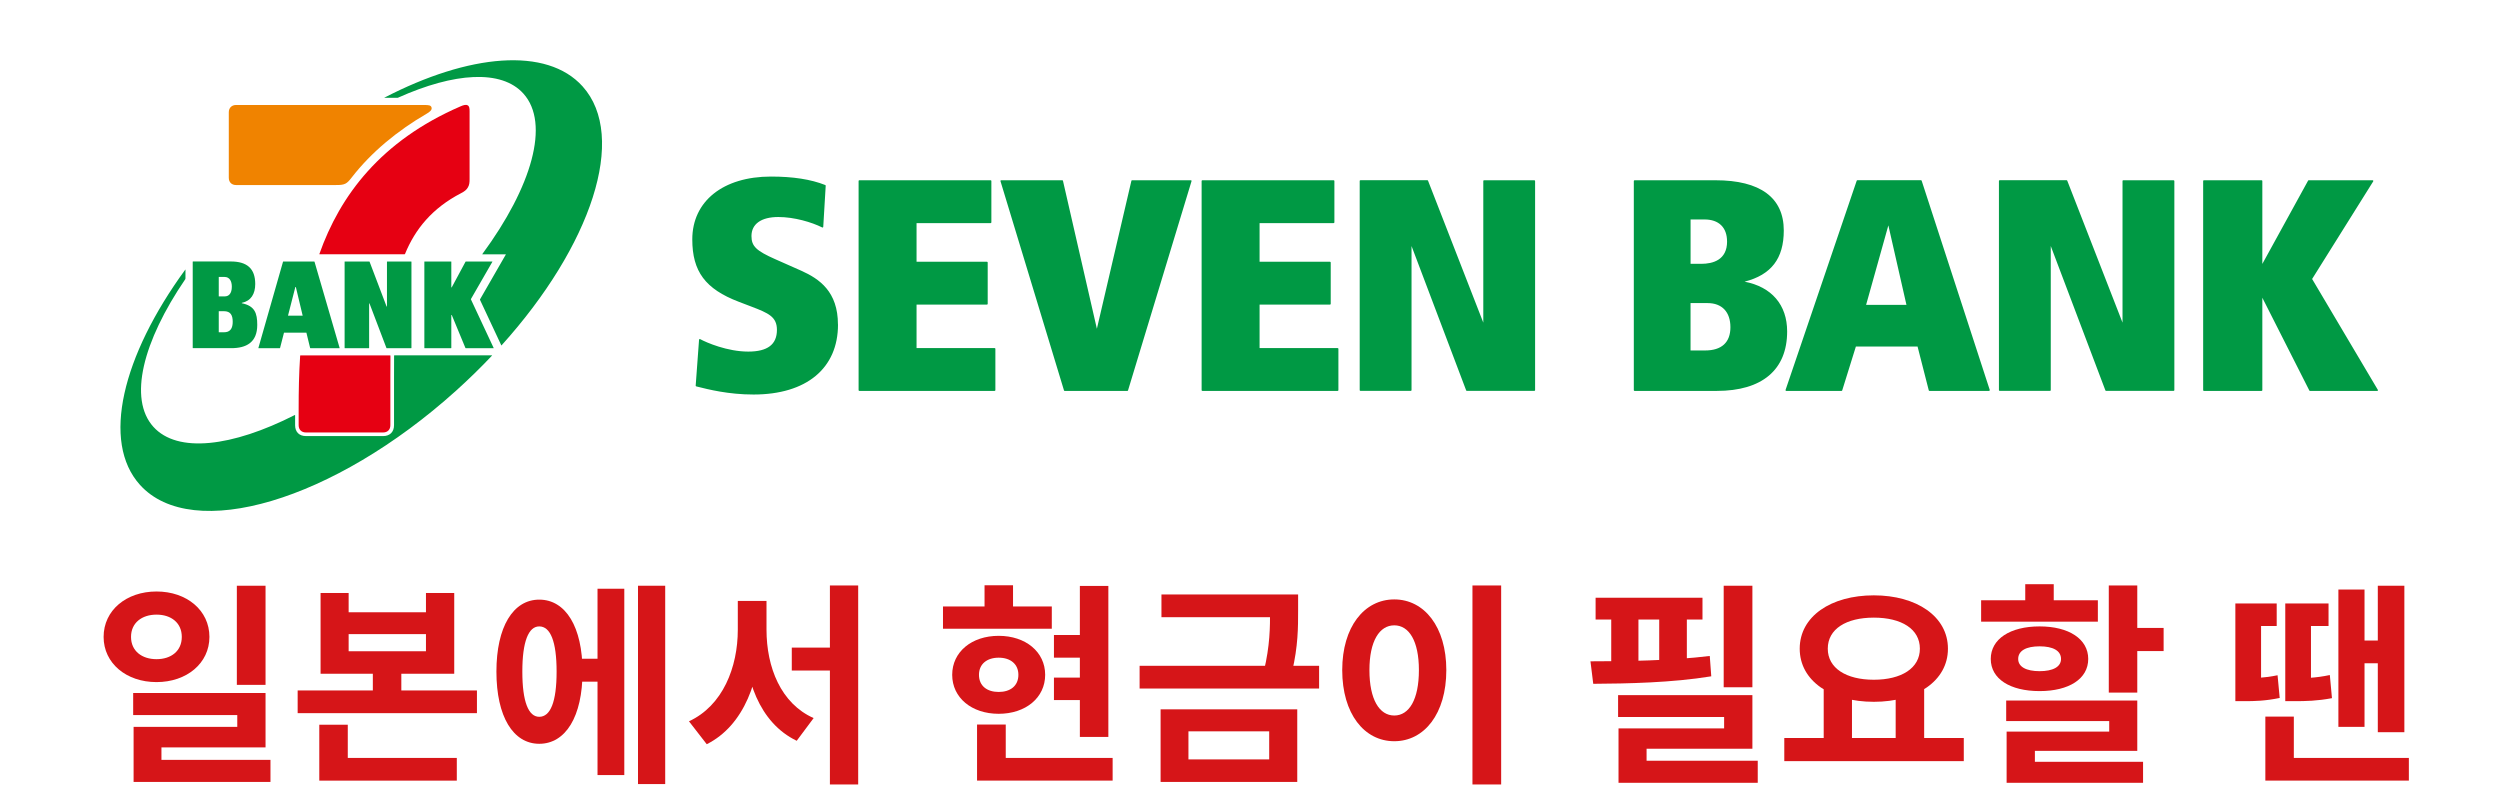 <svg width="817" height="257" viewBox="0 0 817 257" fill="none" xmlns="http://www.w3.org/2000/svg">
<path d="M764.186 192.67H772.726V237.54H764.186V192.67ZM769.436 209.33H780.846V216.75H769.436V209.33ZM730.516 221.65H733.386C736.536 221.65 739.966 221.58 744.306 220.67L745.006 228.09C740.316 229.07 736.816 229.14 733.386 229.14H730.516V221.65ZM730.516 197.22H744.026V204.57H738.916V223.75H730.516V197.22ZM746.826 221.65H749.766C753.266 221.65 756.766 221.58 761.386 220.6L762.086 228.16C757.256 229.07 753.546 229.14 749.766 229.14H746.826V221.65ZM746.826 197.22H760.966V204.57H755.226V223.75H746.826V197.22ZM777.066 191.41H785.746V239.29H777.066V191.41ZM740.316 247.69H787.216V255.11H740.316V247.69ZM740.316 234.18H749.626V252.24H740.316V234.18Z" fill="#D61518"/>
<path d="M689.152 191.34H698.462V226.34H689.152V191.34ZM694.752 205.2H707.072V212.76H694.752V205.2ZM655.622 228.93H698.462V245.38H665.002V251.26H655.762V239.08H689.292V235.65H655.622V228.93ZM655.762 248.95H700.352V255.81H655.762V248.95ZM647.432 196.17H685.582V203.17H647.432V196.17ZM666.542 204.71C676.132 204.71 682.432 208.84 682.432 215.35C682.432 221.86 676.132 225.85 666.542 225.85C656.882 225.85 650.582 221.86 650.582 215.35C650.582 208.84 656.882 204.71 666.542 204.71ZM666.542 211.22C662.202 211.22 659.542 212.62 659.542 215.35C659.542 217.94 662.202 219.34 666.542 219.34C670.882 219.34 673.542 217.94 673.542 215.35C673.542 212.62 670.882 211.22 666.542 211.22ZM661.852 190.92H671.162V201.14H661.852V190.92Z" fill="#D61518"/>
<path d="M595.986 224.31H605.226V242.51H595.986V224.31ZM619.506 224.31H628.816V242.51H619.506V224.31ZM583.106 241.18H641.766V248.74H583.106V241.18ZM612.366 194.56C626.296 194.56 636.586 201.42 636.586 211.99C636.586 222.56 626.296 229.35 612.366 229.35C598.366 229.35 588.146 222.56 588.146 211.99C588.146 201.42 598.366 194.56 612.366 194.56ZM612.366 201.84C603.336 201.84 597.316 205.55 597.316 211.99C597.316 218.36 603.336 222.14 612.366 222.14C621.396 222.14 627.416 218.36 627.416 211.99C627.416 205.55 621.396 201.84 612.366 201.84Z" fill="#D61518"/>
<path d="M563.302 191.41H572.682V224.59H563.302V191.41ZM528.792 227.18H572.682V244.68H538.102V252.52H528.932V238.03H563.442V234.32H528.792V227.18ZM528.932 248.6H574.432V255.81H528.932V248.6ZM521.442 195.33H556.372V202.47H521.442V195.33ZM520.672 223.47L519.762 216.12C531.102 216.12 546.222 215.91 558.752 214.37L559.242 221.02C546.432 223.12 531.872 223.4 520.672 223.47ZM526.552 198.55H535.442V219.76H526.552V198.55ZM542.232 198.55H551.262V219.76H542.232V198.55Z" fill="#D61518"/>
<path d="M481.198 191.34H490.578V256.37H481.198V191.34ZM455.648 195.89C465.448 195.89 472.658 204.85 472.658 218.99C472.658 233.27 465.448 242.23 455.648 242.23C445.848 242.23 438.638 233.27 438.638 218.99C438.638 204.85 445.848 195.89 455.648 195.89ZM455.648 204.36C450.818 204.36 447.528 209.47 447.528 218.99C447.528 228.65 450.818 233.83 455.648 233.83C460.478 233.83 463.698 228.65 463.698 218.99C463.698 209.47 460.478 204.36 455.648 204.36Z" fill="#D61518"/>
<path d="M379.563 194.28H420.653V201.7H379.563V194.28ZM372.423 217.59H431.083V225.01H372.423V217.59ZM415.053 194.28H424.223V199.46C424.223 205.06 424.223 211.08 422.263 219.48L413.023 219.34C415.053 210.94 415.053 204.99 415.053 199.46V194.28ZM379.283 231.8H423.943V255.53H379.283V231.8ZM414.773 239.01H388.383V248.18H414.773V239.01Z" fill="#D61518"/>
<path d="M352.899 191.48H362.209V240.83H352.899V191.48ZM344.429 207.51H356.399V214.93H344.429V207.51ZM344.429 221.44H356.399V228.79H344.429V221.44ZM308.169 198.2H343.729V205.48H308.169V198.2ZM326.369 207.79C335.189 207.79 341.559 213.04 341.559 220.53C341.559 228.02 335.189 233.27 326.369 233.27C317.549 233.27 311.179 228.02 311.179 220.53C311.179 213.04 317.549 207.79 326.369 207.79ZM326.369 214.93C322.589 214.93 319.929 216.96 319.929 220.53C319.929 224.17 322.589 226.13 326.369 226.13C330.149 226.13 332.809 224.17 332.809 220.53C332.809 216.96 330.149 214.93 326.369 214.93ZM321.749 191.27H331.059V202.68H321.749V191.27ZM319.299 247.69H363.609V255.11H319.299V247.69ZM319.299 236.77H328.679V251.12H319.299V236.77Z" fill="#D61518"/>
<path d="M258.754 211.64H275.834V219.13H258.754V211.64ZM241.114 196.38H248.674V205.76C248.674 222.07 243.144 237.12 230.964 243.21L225.154 235.72C236.214 230.61 241.114 218.08 241.114 205.76V196.38ZM243.074 196.38H250.494V205.76C250.494 218.08 255.184 229.91 265.894 234.67L260.364 242.09C248.184 236.21 243.074 221.93 243.074 205.76V196.38ZM271.214 191.34H280.454V256.37H271.214V191.34Z" fill="#D61518"/>
<path d="M187.569 215.28H198.209V222.77H187.569V215.28ZM208.499 191.41H217.389V256.23H208.499V191.41ZM195.27 192.39H204.02V253.29H195.27V192.39ZM176.229 195.96C184.839 195.96 190.369 204.85 190.369 219.48C190.369 234.18 184.839 243.07 176.229 243.07C167.689 243.07 162.229 234.18 162.229 219.48C162.229 204.85 167.689 195.96 176.229 195.96ZM176.229 204.71C172.729 204.71 170.699 209.61 170.699 219.48C170.699 229.42 172.729 234.25 176.229 234.25C179.869 234.25 181.899 229.42 181.899 219.48C181.899 209.61 179.869 204.71 176.229 204.71Z" fill="#D61518"/>
<path d="M104.764 193.79H113.934V200.09H139.204V193.79H148.444V220.18H104.764V193.79ZM113.934 207.23V212.83H139.204V207.23H113.934ZM97.274 225.64H155.864V233.06H97.274V225.64ZM121.844 216.26H131.154V228.72H121.844V216.26ZM104.344 247.69H149.284V255.11H104.344V247.69ZM104.344 236.84H113.654V250.42H104.344V236.84Z" fill="#D61518"/>
<path d="M51.15 193.3C61.02 193.3 68.44 199.46 68.44 208.14C68.44 216.75 61.02 222.91 51.15 222.91C41.28 222.91 33.86 216.75 33.86 208.14C33.86 199.46 41.28 193.3 51.15 193.3ZM51.15 200.86C46.39 200.86 42.82 203.52 42.82 208.14C42.82 212.76 46.39 215.42 51.15 215.42C55.91 215.42 59.41 212.76 59.41 208.14C59.41 203.52 55.91 200.86 51.15 200.86ZM77.4 191.41H86.78V223.82H77.4V191.41ZM43.52 226.48H86.78V244.26H52.76V252.1H43.66V237.54H77.54V233.69H43.52V226.48ZM43.66 248.32H88.39V255.53H43.66V248.32Z" fill="#D61518"/>
<g clip-path="url(#clip0_35_9423)">
<path d="M130.13 31.9C148.39 23.71 163.88 22.61 171.05 30.59C179.83 40.35 173.81 61.06 157.64 83.01C157.59 83.08 157.6 83.11 157.68 83.11H165.34L156.89 97.8C156.85 97.87 156.84 97.94 156.88 98.02L163.82 112.85C163.82 112.85 163.87 112.91 163.9 112.87C193.29 80.27 205.19 44.67 190.38 28.22C178.67 15.22 153.28 17.58 125.62 31.91C125.56 31.94 125.6 31.97 125.62 31.97H129.88C129.96 31.97 130.04 31.95 130.12 31.92L130.13 31.9ZM128.79 116.27C128.77 118.52 128.77 120.79 128.77 123.03V138.97C128.77 141.18 127.37 142.51 125.23 142.51H99.98C97.81 142.51 96.44 141.19 96.44 138.97V135.7C96.44 135.62 96.41 135.6 96.34 135.63C75.82 146.06 57.99 148.21 50.12 139.48C41.9 130.35 46.65 111.61 60.55 91.24C60.6 91.17 60.61 91.11 60.61 91V88.12C60.61 88.12 60.57 88.08 60.56 88.1C39.94 116.32 33.07 144.38 45.73 158.44C62.83 177.43 109.07 163.67 149.02 127.7C153.18 123.95 157.11 120.11 160.79 116.21C160.84 116.16 160.82 116.13 160.75 116.13H128.91C128.84 116.13 128.79 116.16 128.79 116.24V116.27ZM102.79 85.56L110.98 113.68C111 113.76 110.98 113.79 110.91 113.79H101.48C101.4 113.79 101.35 113.76 101.34 113.69L100.13 108.71H92.81L91.53 113.69C91.51 113.77 91.47 113.79 91.4 113.79H84.52C84.46 113.79 84.43 113.78 84.45 113.68L92.49 85.54C92.51 85.49 92.54 85.46 92.61 85.46H102.65C102.71 85.46 102.76 85.5 102.78 85.56H102.79ZM98.91 103.15L96.68 93.79H96.52L94.12 103.15H98.91ZM79.03 99.11V98.97C82.03 98.35 83.41 96.05 83.41 92.81C83.41 87.77 80.73 85.45 75.43 85.45H63.07C63.02 85.45 62.98 85.5 62.98 85.54V113.67C62.98 113.75 63.02 113.78 63.09 113.78H75.57C80.46 113.78 84.07 111.94 84.07 106.18C84.07 102.32 83.26 99.97 79.03 99.1V99.11ZM71.49 90.51H73.41C75.03 90.51 75.76 91.9 75.76 93.68C75.76 96.03 74.68 96.86 73.46 96.86H71.49V90.51ZM73.06 108.58H71.49V101.7H73.19C75.37 101.7 76.05 103.02 76.05 105.16C76.05 108.55 74 108.58 73.07 108.58H73.06ZM160.91 85.53C160.91 85.53 160.91 85.46 160.87 85.46H152.24C152.24 85.46 152.16 85.48 152.14 85.52L147.62 93.92H147.49V85.54C147.49 85.54 147.47 85.46 147.41 85.46H138.76C138.71 85.46 138.68 85.5 138.68 85.54V113.71C138.68 113.77 138.72 113.79 138.76 113.79H147.41C147.41 113.79 147.49 113.77 147.49 113.71V102.95H147.64L152.1 113.72C152.1 113.72 152.16 113.79 152.21 113.79H161.29C161.29 113.79 161.35 113.76 161.33 113.72L153.87 97.78L160.92 85.53H160.91ZM126.54 85.46C126.54 85.46 126.46 85.5 126.46 85.54V100.18H126.34L120.78 85.54C120.78 85.54 120.73 85.46 120.67 85.46H112.7C112.64 85.46 112.62 85.48 112.62 85.54V113.71C112.62 113.77 112.66 113.79 112.7 113.79H120.55C120.55 113.79 120.63 113.75 120.63 113.71V99.16H120.75L126.28 113.71C126.3 113.76 126.32 113.79 126.39 113.79H134.38C134.38 113.79 134.46 113.77 134.46 113.71V85.54C134.46 85.54 134.42 85.46 134.38 85.46H126.53H126.54Z" fill="#009944"/>
<path d="M132.18 83.1H104.43C104.37 83.1 104.35 83.07 104.37 83.01C111.11 63.93 124.41 46.07 150.47 34.77C151.39 34.37 152.22 34.1 152.81 34.41C153.41 34.71 153.46 35.44 153.46 36.42V58.56C153.46 59.66 153.39 60.42 152.91 61.24C152.4 62.11 151.77 62.56 150.68 63.13C141.26 68.01 135.68 74.87 132.37 82.96C132.33 83.06 132.27 83.1 132.17 83.1H132.18ZM98.09 116.27C97.7 122.13 97.6 127.89 97.6 133.39V138.97C97.6 140.41 98.55 141.33 99.96 141.33H125.21C126.67 141.33 127.57 140.38 127.57 138.97V123.03C127.57 120.76 127.57 118.5 127.6 116.25C127.6 116.18 127.56 116.15 127.49 116.15H98.21C98.14 116.15 98.09 116.18 98.09 116.26V116.27Z" fill="#E60012"/>
<path d="M109.83 60.47H77.129C75.7 60.47 74.769 59.53 74.769 58.11V36.67C74.769 35.27 75.73 34.31 77.129 34.31H138.54C140.14 34.31 140.78 34.39 141.02 35.09C141.29 35.91 140.43 36.59 139.42 37.17C129.92 42.69 121.36 49.71 114.94 58C114.12 59.06 113.57 59.68 112.83 60.04C112.02 60.41 111.26 60.47 109.83 60.47Z" fill="#F08300"/>
<path d="M273.86 106.06C273.86 120.38 263.54 128.93 246.25 128.93C238.07 128.93 231.45 127.26 227.89 126.36L227.54 126.27C227.42 126.24 227.34 126.13 227.35 126.02L228.45 111.03C228.45 110.95 228.51 110.87 228.58 110.83C228.66 110.79 228.75 110.79 228.82 110.83C230.87 111.96 237.71 114.9 244.53 114.9C250.84 114.9 253.9 112.58 253.9 107.8C253.9 103.56 251.19 102.34 245.54 100.19L241.43 98.62C230.5 94.44 226.24 88.72 226.24 78.22C226.24 65.75 236.33 57.7 251.95 57.7C259.17 57.7 264.97 58.6 269.68 60.46C269.78 60.5 269.84 60.6 269.84 60.7L269.04 74.12C269.04 74.21 268.99 74.28 268.91 74.32C268.84 74.37 268.74 74.37 268.67 74.32C265.31 72.63 259.58 70.92 254.35 70.92C248.78 70.92 245.58 73.19 245.58 77.14C245.58 80.47 247.13 81.96 253.45 84.75L261.87 88.48C267.79 91.14 273.84 95.3 273.84 106.04L273.86 106.06ZM325.04 113.75H299.53V99.55H322.53C322.67 99.55 322.78 99.44 322.78 99.3V85.78C322.78 85.65 322.67 85.54 322.53 85.54H299.53V72.91H323.73C323.87 72.91 323.98 72.8 323.98 72.66V59.14C323.98 59.01 323.87 58.9 323.73 58.9H280.84C280.7 58.9 280.59 59.01 280.59 59.14V127.51C280.59 127.64 280.7 127.75 280.84 127.75H325.04C325.18 127.75 325.29 127.64 325.29 127.51V113.99C325.29 113.85 325.18 113.75 325.04 113.75ZM389.12 58.9H369.98C369.87 58.9 369.76 58.98 369.74 59.09C369.74 59.09 358.74 106.23 358.46 107.44C358.18 106.23 347.38 59.09 347.38 59.09C347.35 58.98 347.26 58.9 347.14 58.9H327.2C327.12 58.9 327.05 58.93 327 58.99C326.96 59.05 326.94 59.13 326.96 59.21L347.71 127.58C347.74 127.69 347.84 127.76 347.95 127.76H368.4C368.51 127.76 368.61 127.69 368.64 127.58L389.39 59.21C389.41 59.13 389.39 59.05 389.35 58.99C389.3 58.93 389.23 58.9 389.15 58.9H389.12ZM437.14 113.75H411.63V99.55H434.63C434.77 99.55 434.88 99.44 434.88 99.3V85.78C434.88 85.65 434.77 85.54 434.63 85.54H411.63V72.91H435.83C435.97 72.91 436.08 72.8 436.08 72.66V59.14C436.08 59.01 435.97 58.9 435.83 58.9H392.94C392.8 58.9 392.69 59.01 392.69 59.14V127.51C392.69 127.64 392.8 127.75 392.94 127.75H437.14C437.27 127.75 437.39 127.64 437.39 127.51V113.99C437.39 113.85 437.28 113.75 437.14 113.75ZM501.43 58.9H484.99C484.85 58.9 484.74 59.01 484.74 59.14V105.43C484.19 104.02 466.68 59.05 466.68 59.05C466.64 58.95 466.55 58.89 466.45 58.89H444.6C444.46 58.89 444.35 59 444.35 59.13V127.5C444.35 127.63 444.46 127.74 444.6 127.74H461.04C461.18 127.74 461.29 127.63 461.29 127.5V80.4C461.46 80.84 479.14 127.58 479.14 127.58C479.18 127.68 479.27 127.74 479.37 127.74H501.42C501.56 127.74 501.67 127.63 501.67 127.5V59.15C501.67 59.02 501.56 58.91 501.42 58.91L501.43 58.9ZM584.04 108.31C584.04 120.85 575.87 127.75 561.04 127.75H534.18C534.04 127.75 533.93 127.64 533.93 127.51V59.15C533.93 59.02 534.04 58.91 534.18 58.91H560.64C575.23 58.91 582.94 64.58 582.94 75.32C582.94 84.5 578.85 89.81 570.13 92.05C578.96 93.74 584.04 99.62 584.04 108.32V108.31ZM564.4 78.92C564.4 74.34 561.72 71.72 557.04 71.72H552.48V86.22H555.94C559.8 86.22 564.41 84.95 564.41 78.92H564.4ZM552.47 114.53H557.23C562.64 114.53 565.5 111.9 565.5 106.94C565.5 101.98 562.78 99.05 558.03 99.05H552.47V114.53ZM650.24 127.43C650.26 127.5 650.25 127.58 650.2 127.65C650.15 127.71 650.08 127.75 650 127.75H630.56C630.44 127.75 630.34 127.67 630.32 127.56C630.32 127.56 626.75 113.61 626.66 113.25H606.5C606.39 113.59 602.04 127.57 602.04 127.57C602.01 127.68 601.91 127.75 601.8 127.75H583.76C583.68 127.75 583.61 127.71 583.56 127.65C583.51 127.58 583.5 127.5 583.52 127.43L606.77 59.06C606.81 58.96 606.9 58.89 607.01 58.89H627.76C627.87 58.89 627.96 58.95 628 59.06L650.25 127.43H650.24ZM617.11 73.67C616.82 74.73 610.01 99.05 609.84 99.64H623.03C622.9 99.07 617.36 74.75 617.12 73.67H617.11ZM710.32 58.9H693.89C693.75 58.9 693.64 59.01 693.64 59.14V105.43C693.09 104.02 675.58 59.05 675.58 59.05C675.54 58.95 675.45 58.89 675.35 58.89H653.5C653.37 58.89 653.25 59 653.25 59.13V127.5C653.25 127.63 653.36 127.74 653.5 127.74H669.94C670.08 127.74 670.19 127.63 670.19 127.5V80.4C670.36 80.84 688.04 127.58 688.04 127.58C688.08 127.68 688.17 127.74 688.28 127.74H710.33C710.47 127.74 710.58 127.63 710.58 127.5V59.15C710.58 59.02 710.47 58.91 710.33 58.91L710.32 58.9ZM777.07 127.39C777.07 127.39 755.75 91.43 755.6 91.17C755.76 90.93 775.57 59.27 775.57 59.27C775.59 59.23 775.6 59.19 775.6 59.14C775.6 59.1 775.6 59.06 775.57 59.02C775.53 58.94 775.44 58.9 775.35 58.9H754.51C754.42 58.9 754.33 58.95 754.29 59.02C754.29 59.02 739.85 85.31 739.33 86.25V59.14C739.33 59.01 739.22 58.9 739.08 58.9H720.24C720.1 58.9 719.99 59.01 719.99 59.14V127.51C719.99 127.64 720.1 127.75 720.24 127.75H739.08C739.22 127.75 739.33 127.64 739.33 127.51V97.3C739.86 98.34 754.69 127.62 754.69 127.62C754.73 127.7 754.82 127.76 754.92 127.76H776.87C776.96 127.76 777.04 127.71 777.08 127.64C777.11 127.6 777.12 127.56 777.12 127.52C777.12 127.47 777.11 127.43 777.08 127.4L777.07 127.39Z" fill="#009944"/>
</g>
<defs>
<clipPath id="clip0_35_9423">
<rect width="816.47" height="186.67" fill="white"/>
</clipPath>
</defs>
</svg>
